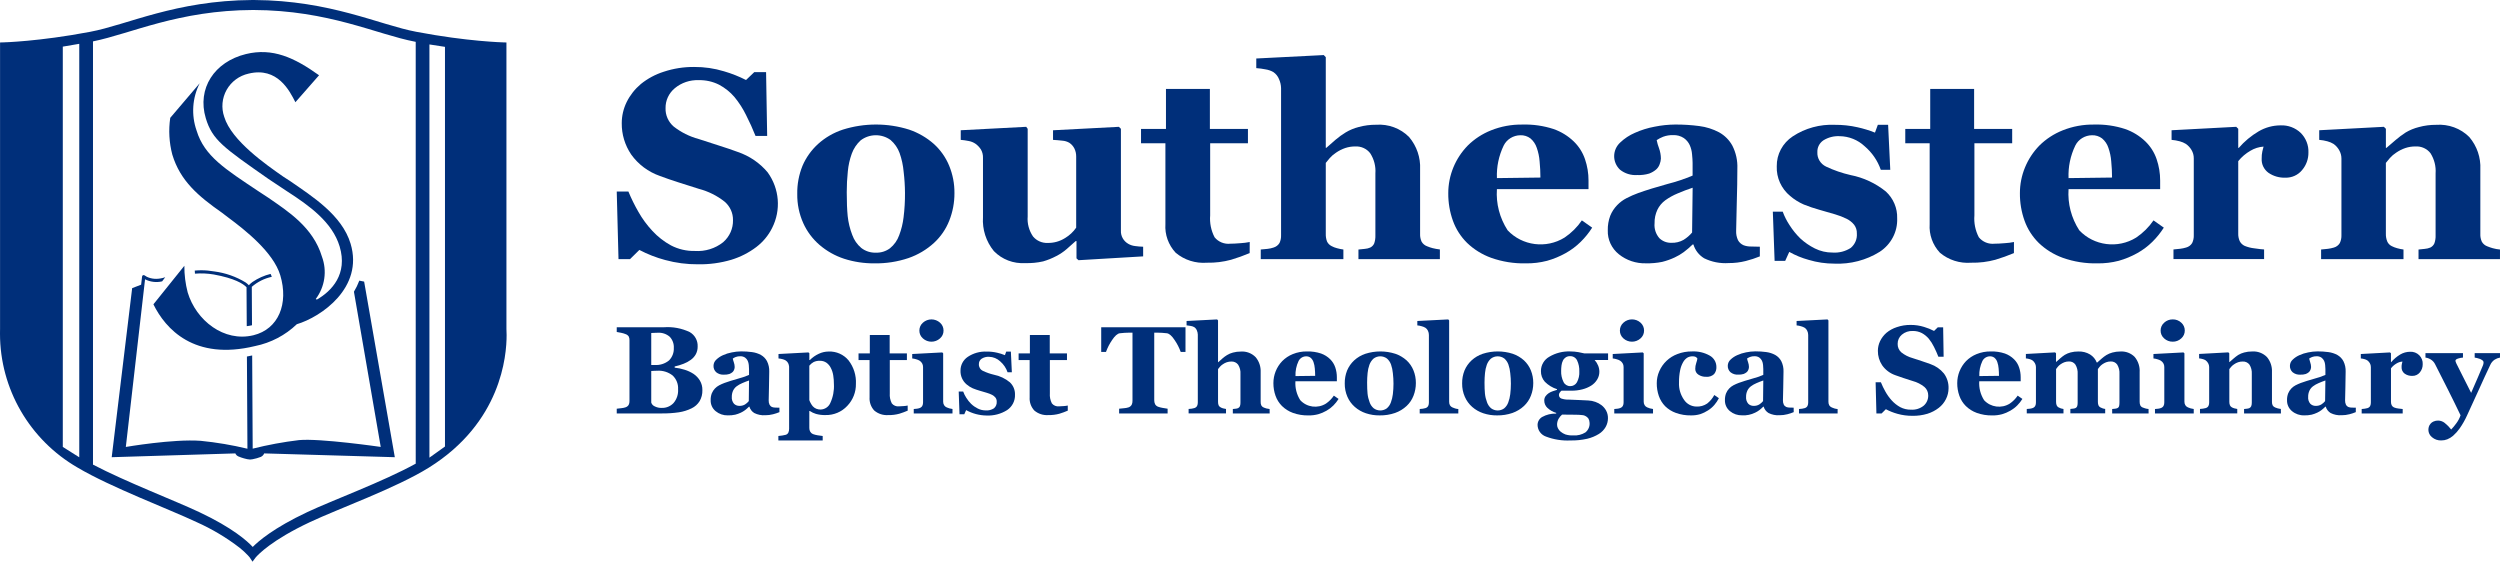 <?xml version="1.0" encoding="UTF-8"?>
<svg width="227px" height="51px" viewBox="0 0 227 51" version="1.1" xmlns="http://www.w3.org/2000/svg" xmlns:xlink="http://www.w3.org/1999/xlink">
    <title>sebts-logo-svg</title>
    <g id="Hi-Fi-Revised" stroke="none" stroke-width="1" fill="none" fill-rule="evenodd">
        <g id="Waterfall" transform="translate(-100, -115)" fill="#002F7A" fill-rule="nonzero">
            <g id="Header-Copy" transform="translate(0, 43)">
                <g id="sebts-logo-svg" transform="translate(100, 72)">
                    <g id="Group_39" transform="translate(56, 5)">
                        <path d="M7.382,18.998 C6.374,19.006 5.369,18.875 4.398,18.609 C3.583,18.392 2.797,18.085 2.054,17.694 L1.205,18.53 L0.16,18.53 L0,12.39 L1.058,12.39 C1.32,13.025 1.624,13.642 1.968,14.238 C2.322,14.865 2.752,15.448 3.247,15.977 C3.73,16.499 4.297,16.941 4.927,17.284 C5.594,17.631 6.343,17.805 7.099,17.788 C8.027,17.849 8.944,17.565 9.664,16.992 C10.249,16.483 10.575,15.75 10.556,14.986 C10.567,14.348 10.29,13.737 9.799,13.314 C9.111,12.768 8.312,12.37 7.455,12.146 C6.765,11.929 6.131,11.728 5.555,11.543 C4.978,11.358 4.435,11.17 3.924,10.979 C2.864,10.609 1.95,9.925 1.309,9.024 C0.741,8.182 0.443,7.194 0.455,6.186 C0.455,5.524 0.606,4.871 0.898,4.273 C1.208,3.644 1.649,3.084 2.192,2.627 C2.807,2.131 3.512,1.753 4.272,1.512 C5.159,1.218 6.09,1.072 7.027,1.08 C7.949,1.074 8.866,1.207 9.746,1.476 C10.434,1.677 11.102,1.941 11.739,2.265 L12.49,1.547 L13.56,1.547 L13.659,7.34 L12.6,7.34 C12.354,6.717 12.065,6.079 11.733,5.427 C11.448,4.847 11.095,4.302 10.681,3.8 C10.293,3.35 9.821,2.973 9.29,2.691 C8.72,2.405 8.086,2.263 7.445,2.278 C6.653,2.246 5.877,2.507 5.273,3.009 C4.729,3.46 4.421,4.123 4.432,4.819 C4.411,5.452 4.679,6.061 5.164,6.485 C5.837,7.012 6.614,7.4 7.447,7.624 C8.053,7.824 8.672,8.024 9.304,8.224 C9.935,8.423 10.497,8.615 10.991,8.798 C12.054,9.159 12.993,9.8 13.703,10.65 C14.78,12.139 14.933,14.082 14.102,15.713 C13.767,16.382 13.28,16.968 12.678,17.427 C11.997,17.944 11.226,18.337 10.402,18.589 C9.423,18.878 8.404,19.016 7.382,18.998 L7.382,18.998 Z" id="Path_3"></path>
                        <path d="M28.794,8.07 C29.4,8.621 29.875,9.295 30.183,10.044 C30.509,10.836 30.672,11.682 30.664,12.534 C30.669,13.392 30.508,14.243 30.19,15.042 C29.889,15.806 29.416,16.495 28.805,17.057 C28.138,17.667 27.349,18.136 26.486,18.434 C25.496,18.767 24.453,18.929 23.405,18.912 C22.467,18.922 21.533,18.781 20.643,18.494 C19.819,18.224 19.06,17.795 18.409,17.235 C17.775,16.686 17.272,16.01 16.933,15.254 C16.562,14.422 16.378,13.522 16.391,12.615 C16.375,11.742 16.536,10.873 16.865,10.06 C17.187,9.305 17.672,8.625 18.286,8.067 C18.932,7.485 19.698,7.043 20.532,6.769 C22.487,6.154 24.593,6.154 26.548,6.769 C27.379,7.052 28.142,7.494 28.794,8.07 Z M25.644,16.365 C25.844,15.84 25.978,15.293 26.044,14.736 C26.136,13.998 26.179,13.255 26.173,12.511 C26.168,11.87 26.128,11.231 26.051,10.595 C26.001,10.016 25.877,9.445 25.683,8.895 C25.518,8.438 25.236,8.031 24.863,7.71 C24.053,7.123 22.939,7.138 22.145,7.746 C21.781,8.08 21.505,8.495 21.34,8.955 C21.154,9.471 21.034,10.007 20.983,10.552 C20.916,11.186 20.883,11.824 20.885,12.462 C20.885,13.331 20.913,14.051 20.97,14.621 C21.032,15.209 21.173,15.787 21.388,16.34 C21.549,16.793 21.829,17.197 22.201,17.512 C22.58,17.808 23.056,17.961 23.542,17.943 C23.998,17.955 24.445,17.814 24.808,17.545 C25.193,17.233 25.482,16.825 25.644,16.365 L25.644,16.365 Z" id="Path_4"></path>
                        <path d="M47.798,18.279 L41.93,18.626 L41.745,18.458 L41.745,16.891 L41.671,16.891 C41.393,17.139 41.12,17.38 40.855,17.615 C40.566,17.866 40.246,18.081 39.902,18.255 C39.525,18.455 39.127,18.615 38.716,18.734 C38.183,18.855 37.636,18.907 37.089,18.89 C36.021,18.957 34.979,18.557 34.245,17.8 C33.535,16.93 33.183,15.834 33.255,14.725 L33.255,9.338 C33.266,9.074 33.203,8.811 33.072,8.579 C32.944,8.378 32.778,8.201 32.583,8.059 C32.393,7.928 32.176,7.84 31.947,7.801 C31.712,7.753 31.474,7.719 31.235,7.7 L31.235,6.826 L37.178,6.515 L37.313,6.694 L37.313,14.653 C37.261,15.295 37.432,15.936 37.799,16.472 C38.123,16.863 38.619,17.081 39.134,17.059 C39.69,17.067 40.237,16.913 40.703,16.618 C41.107,16.378 41.453,16.056 41.717,15.673 L41.717,9.218 C41.721,8.967 41.667,8.718 41.558,8.49 C41.453,8.277 41.291,8.094 41.09,7.962 C40.897,7.852 40.68,7.788 40.457,7.773 C40.181,7.739 39.901,7.717 39.615,7.701 L39.615,6.828 L45.594,6.516 L45.779,6.695 L45.779,15.933 C45.753,16.427 46.013,16.893 46.452,17.142 C46.637,17.248 46.843,17.316 47.057,17.34 C47.302,17.375 47.549,17.396 47.797,17.403 L47.798,18.279 Z" id="Path_5"></path>
                        <path d="M57.469,17.981 C56.92,18.212 56.358,18.414 55.786,18.585 C55.074,18.779 54.336,18.869 53.596,18.854 C52.56,18.936 51.533,18.609 50.748,17.946 C50.091,17.239 49.755,16.302 49.819,15.351 L49.819,8.01 L47.605,8.01 L47.605,6.706 L49.87,6.706 L49.87,3.078 L53.857,3.078 L53.857,6.706 L57.313,6.706 L57.313,8.01 L53.883,8.01 L53.883,14.558 C53.827,15.243 53.965,15.93 54.283,16.543 C54.626,16.968 55.171,17.189 55.722,17.128 C55.944,17.128 56.252,17.113 56.648,17.08 C56.926,17.065 57.202,17.029 57.475,16.974 L57.469,17.981 Z" id="Path_6"></path>
                        <path d="M74.741,18.53 L67.347,18.53 L67.347,17.657 C67.511,17.641 67.703,17.621 67.925,17.598 C68.095,17.586 68.261,17.546 68.417,17.478 C68.582,17.397 68.711,17.261 68.781,17.094 C68.861,16.855 68.896,16.604 68.885,16.353 L68.885,10.75 C68.933,10.102 68.767,9.457 68.411,8.909 C68.094,8.5 67.589,8.27 67.064,8.297 C66.752,8.294 66.442,8.343 66.147,8.441 C65.851,8.542 65.572,8.683 65.316,8.86 C65.103,8.997 64.911,9.162 64.745,9.35 C64.601,9.518 64.48,9.665 64.381,9.791 L64.381,16.222 C64.372,16.461 64.409,16.699 64.492,16.923 C64.578,17.106 64.725,17.256 64.91,17.347 C65.063,17.43 65.227,17.493 65.396,17.536 C65.587,17.59 65.782,17.63 65.979,17.655 L65.979,18.529 L58.476,18.529 L58.476,17.655 C58.691,17.64 58.899,17.62 59.101,17.596 C59.285,17.576 59.465,17.536 59.64,17.477 C59.866,17.41 60.059,17.262 60.179,17.064 C60.283,16.841 60.332,16.597 60.321,16.352 L60.321,3.004 C60.315,2.723 60.253,2.447 60.137,2.19 C60.035,1.929 59.854,1.703 59.619,1.543 C59.399,1.419 59.158,1.336 58.907,1.298 C58.631,1.243 58.351,1.205 58.07,1.185 L58.07,0.311 L64.196,0 L64.381,0.189 L64.381,8.423 L64.431,8.423 C64.741,8.151 65.022,7.906 65.272,7.686 C65.558,7.441 65.865,7.219 66.189,7.023 C66.556,6.803 66.955,6.638 67.373,6.532 C67.887,6.392 68.419,6.323 68.952,6.327 C70.07,6.247 71.167,6.655 71.944,7.44 C72.64,8.263 72.997,9.308 72.945,10.373 L72.945,16.238 C72.935,16.48 72.981,16.721 73.081,16.943 C73.192,17.138 73.371,17.287 73.585,17.363 C73.745,17.431 73.909,17.487 74.077,17.53 C74.296,17.585 74.518,17.625 74.742,17.65 L74.741,18.53 Z" id="Path_7"></path>
                        <path d="M88.57,15.67 C88.274,16.136 87.925,16.567 87.53,16.957 C87.12,17.363 86.655,17.711 86.146,17.992 C85.62,18.285 85.06,18.516 84.478,18.68 C83.847,18.844 83.195,18.923 82.541,18.913 C81.47,18.937 80.404,18.766 79.398,18.41 C78.58,18.114 77.835,17.653 77.213,17.057 C76.638,16.489 76.199,15.805 75.928,15.053 C75.639,14.247 75.495,13.399 75.503,12.545 C75.502,10.933 76.136,9.382 77.276,8.212 C77.876,7.619 78.593,7.151 79.385,6.836 C80.288,6.475 81.257,6.296 82.233,6.31 C83.193,6.281 84.151,6.419 85.062,6.716 C85.75,6.957 86.376,7.341 86.895,7.841 C87.361,8.292 87.711,8.844 87.917,9.451 C88.132,10.078 88.24,10.735 88.237,11.396 L88.237,12.175 L79.92,12.175 C79.829,13.488 80.169,14.795 80.891,15.908 C82.218,17.322 84.398,17.602 86.058,16.573 C86.681,16.155 87.215,15.624 87.633,15.011 L88.57,15.67 Z M83.87,11.122 C83.87,10.643 83.845,10.153 83.796,9.65 C83.765,9.23 83.678,8.816 83.537,8.418 C83.43,8.089 83.232,7.794 82.965,7.568 C82.704,7.37 82.38,7.268 82.049,7.28 C81.404,7.287 80.818,7.648 80.536,8.213 C80.09,9.137 79.878,10.152 79.92,11.172 L83.87,11.122 Z" id="Path_8"></path>
                        <path d="M103.794,18.279 C103.379,18.448 102.952,18.588 102.517,18.698 C102.008,18.827 101.483,18.891 100.957,18.887 C100.189,18.939 99.422,18.788 98.735,18.451 C98.264,18.164 97.918,17.719 97.764,17.2 L97.69,17.2 C97.437,17.447 97.168,17.679 96.883,17.892 C96.624,18.083 96.345,18.247 96.05,18.382 C95.692,18.548 95.319,18.681 94.935,18.777 C94.443,18.878 93.941,18.922 93.438,18.909 C92.55,18.931 91.684,18.64 90.998,18.091 C90.331,17.558 89.958,16.754 89.987,15.915 C89.976,15.465 90.051,15.016 90.209,14.593 C90.353,14.235 90.567,13.908 90.838,13.628 C91.085,13.371 91.374,13.155 91.694,12.991 C92.039,12.814 92.395,12.659 92.76,12.525 C93.499,12.261 94.387,11.987 95.422,11.702 C96.197,11.507 96.954,11.253 97.688,10.943 L97.688,9.794 C97.688,9.594 97.67,9.331 97.638,9.003 C97.616,8.719 97.545,8.44 97.429,8.178 C97.311,7.919 97.124,7.697 96.887,7.532 C96.601,7.345 96.26,7.253 95.916,7.268 C95.607,7.259 95.299,7.31 95.01,7.418 C94.805,7.499 94.61,7.601 94.427,7.723 C94.476,7.972 94.546,8.216 94.637,8.453 C94.748,8.756 94.806,9.075 94.81,9.397 C94.801,9.571 94.764,9.743 94.699,9.905 C94.637,10.091 94.526,10.258 94.378,10.39 C94.191,10.549 93.976,10.675 93.743,10.761 C93.394,10.865 93.028,10.91 92.663,10.893 C92.096,10.934 91.535,10.76 91.096,10.408 C90.754,10.083 90.562,9.637 90.566,9.172 C90.569,8.707 90.766,8.263 91.112,7.943 C91.499,7.573 91.952,7.274 92.448,7.061 C93.017,6.806 93.616,6.619 94.232,6.505 C94.847,6.379 95.473,6.313 96.102,6.308 C96.834,6.304 97.566,6.35 98.292,6.445 C98.921,6.525 99.53,6.717 100.088,7.012 C100.602,7.296 101.022,7.717 101.299,8.226 C101.627,8.871 101.782,9.585 101.752,10.304 C101.752,11.206 101.734,12.275 101.697,13.511 C101.661,14.748 101.642,15.562 101.642,15.954 C101.628,16.245 101.685,16.536 101.807,16.803 C101.918,17.01 102.099,17.175 102.319,17.269 C102.529,17.346 102.752,17.385 102.976,17.383 C103.276,17.395 103.549,17.401 103.795,17.401 L103.794,18.279 Z M97.692,12.045 C97.23,12.198 96.773,12.372 96.32,12.567 C95.926,12.73 95.554,12.937 95.209,13.184 C94.903,13.41 94.657,13.704 94.493,14.042 C94.312,14.428 94.223,14.849 94.234,15.273 C94.188,15.763 94.345,16.251 94.672,16.628 C94.958,16.906 95.349,17.057 95.753,17.047 C96.144,17.063 96.532,16.97 96.87,16.778 C97.162,16.598 97.423,16.374 97.642,16.113 L97.692,12.045 Z" id="Path_9"></path>
                        <path d="M110.561,18.938 C109.771,18.939 108.986,18.824 108.231,18.597 C107.614,18.428 107.02,18.185 106.465,17.873 L106.096,18.686 L105.134,18.686 L104.973,14.222 L105.872,14.222 C106.028,14.649 106.235,15.056 106.487,15.437 C106.765,15.878 107.096,16.286 107.471,16.652 C107.865,17.016 108.31,17.322 108.793,17.562 C109.286,17.808 109.833,17.936 110.387,17.932 C110.976,17.976 111.563,17.826 112.054,17.506 C112.439,17.179 112.643,16.693 112.602,16.197 C112.613,15.914 112.526,15.636 112.355,15.407 C112.171,15.183 111.941,14.999 111.678,14.868 C111.341,14.702 110.989,14.566 110.627,14.461 C110.245,14.349 109.777,14.214 109.218,14.054 C108.731,13.919 108.252,13.757 107.784,13.57 C107.335,13.374 106.918,13.113 106.548,12.797 C105.74,12.128 105.291,11.136 105.33,10.105 C105.311,9.014 105.86,7.988 106.788,7.377 C107.912,6.638 109.252,6.272 110.607,6.334 C111.3,6.329 111.992,6.403 112.667,6.556 C113.207,6.676 113.735,6.838 114.248,7.042 L114.507,6.334 L115.441,6.334 L115.636,10.415 L114.775,10.415 C114.487,9.585 113.978,8.844 113.298,8.268 C112.691,7.702 111.887,7.379 111.047,7.365 C110.521,7.336 110,7.47 109.558,7.747 C109.203,7.99 108.999,8.391 109.017,8.813 C108.985,9.367 109.298,9.885 109.81,10.129 C110.517,10.463 111.26,10.72 112.026,10.895 C113.211,11.126 114.317,11.643 115.245,12.397 C115.922,13.028 116.293,13.909 116.263,14.821 C116.313,16.032 115.715,17.183 114.682,17.861 C113.456,18.626 112.016,19.002 110.561,18.938 Z" id="Path_10"></path>
                        <path d="M126.864,17.981 C126.314,18.212 125.753,18.414 125.181,18.585 C124.468,18.779 123.73,18.869 122.99,18.854 C121.954,18.936 120.928,18.609 120.143,17.946 C119.484,17.239 119.149,16.303 119.213,15.351 L119.213,8.01 L116.999,8.01 L116.999,6.706 L119.264,6.706 L119.264,3.078 L123.25,3.078 L123.25,6.706 L126.706,6.706 L126.706,8.01 L123.276,8.01 L123.276,14.558 C123.22,15.243 123.358,15.93 123.677,16.543 C124.019,16.968 124.564,17.189 125.115,17.128 C125.337,17.128 125.646,17.113 126.041,17.08 C126.319,17.065 126.596,17.029 126.868,16.974 L126.864,17.981 Z" id="Path_11"></path>
                        <path d="M140.474,15.67 C140.178,16.135 139.829,16.567 139.435,16.957 C139.025,17.363 138.559,17.711 138.051,17.992 C137.525,18.285 136.965,18.516 136.383,18.68 C135.751,18.844 135.099,18.923 134.446,18.913 C133.375,18.937 132.309,18.766 131.302,18.41 C130.484,18.114 129.739,17.653 129.118,17.057 C128.543,16.489 128.104,15.805 127.833,15.053 C127.543,14.247 127.4,13.399 127.408,12.545 C127.406,11.744 127.562,10.949 127.869,10.205 C128.173,9.466 128.617,8.79 129.18,8.212 C129.78,7.619 130.497,7.151 131.289,6.836 C132.192,6.475 133.161,6.296 134.137,6.31 C135.098,6.281 136.056,6.419 136.967,6.716 C137.655,6.957 138.28,7.341 138.8,7.841 C139.265,8.292 139.615,8.844 139.821,9.451 C140.036,10.078 140.144,10.735 140.142,11.396 L140.142,12.175 L131.824,12.175 C131.735,13.488 132.075,14.795 132.795,15.908 C134.123,17.322 136.303,17.602 137.963,16.573 C138.585,16.154 139.12,15.624 139.538,15.011 L140.474,15.67 Z M135.774,11.122 C135.774,10.643 135.749,10.153 135.7,9.65 C135.668,9.23 135.581,8.816 135.441,8.418 C135.335,8.088 135.136,7.794 134.868,7.568 C134.607,7.37 134.283,7.268 133.953,7.28 C133.307,7.288 132.721,7.649 132.439,8.213 C131.993,9.137 131.782,10.152 131.824,11.172 L135.774,11.122 Z" id="Path_12"></path>
                        <path d="M153.605,8.848 C153.614,9.431 153.409,9.998 153.027,10.447 C152.658,10.897 152.093,11.152 151.501,11.134 C150.959,11.151 150.426,10.997 149.982,10.694 C149.563,10.391 149.329,9.902 149.361,9.395 C149.355,9.177 149.375,8.958 149.422,8.744 C149.463,8.59 149.501,8.445 149.532,8.31 C149.109,8.34 148.7,8.47 148.339,8.688 C147.912,8.932 147.537,9.253 147.232,9.633 L147.232,16.204 C147.224,16.441 147.27,16.678 147.367,16.896 C147.464,17.086 147.623,17.238 147.82,17.328 C148.101,17.442 148.397,17.517 148.7,17.549 C149.106,17.609 149.4,17.643 149.58,17.65 L149.58,18.524 L141.351,18.524 L141.351,17.65 C141.556,17.635 141.764,17.613 141.972,17.587 C142.153,17.565 142.333,17.527 142.507,17.473 C142.736,17.411 142.93,17.265 143.049,17.066 C143.156,16.842 143.206,16.596 143.195,16.349 L143.195,9.387 C143.2,9.116 143.128,8.849 142.988,8.615 C142.86,8.401 142.689,8.216 142.483,8.07 C142.31,7.963 142.122,7.883 141.924,7.831 C141.68,7.764 141.431,7.72 141.179,7.7 L141.179,6.826 L147.047,6.515 L147.232,6.694 L147.232,8.429 L147.281,8.429 C147.793,7.836 148.402,7.329 149.083,6.927 C149.683,6.574 150.37,6.386 151.071,6.383 C151.756,6.353 152.422,6.603 152.91,7.071 C153.381,7.547 153.632,8.188 153.605,8.848 L153.605,8.848 Z" id="Path_13"></path>
                        <path d="M170.998,18.53 L163.602,18.53 L163.602,17.657 L164.168,17.598 C164.342,17.585 164.512,17.544 164.673,17.478 C164.839,17.397 164.97,17.261 165.043,17.094 C165.127,16.856 165.164,16.605 165.152,16.353 L165.152,10.75 C165.198,10.106 165.037,9.465 164.691,8.914 C164.372,8.498 163.859,8.266 163.326,8.297 C163.014,8.294 162.703,8.343 162.408,8.441 C162.111,8.542 161.831,8.683 161.575,8.86 C161.361,8.997 161.168,9.162 161.001,9.35 C160.858,9.517 160.735,9.665 160.637,9.791 L160.637,16.222 C160.63,16.462 160.672,16.7 160.761,16.923 C160.84,17.107 160.984,17.257 161.167,17.347 C161.323,17.427 161.488,17.491 161.658,17.536 C161.847,17.59 162.041,17.63 162.237,17.655 L162.237,18.529 L154.756,18.529 L154.756,17.655 C154.961,17.64 155.168,17.618 155.378,17.592 C155.559,17.57 155.738,17.532 155.913,17.479 C156.141,17.416 156.335,17.27 156.455,17.071 C156.561,16.847 156.612,16.601 156.602,16.354 L156.602,9.387 C156.601,9.132 156.534,8.881 156.408,8.657 C156.284,8.426 156.106,8.225 155.89,8.07 C155.717,7.963 155.528,7.883 155.33,7.831 C155.087,7.764 154.838,7.72 154.585,7.7 L154.585,6.826 L160.455,6.515 L160.639,6.694 L160.639,8.429 L160.688,8.429 C160.918,8.23 161.197,7.99 161.525,7.711 C161.811,7.463 162.115,7.235 162.435,7.03 C162.806,6.809 163.209,6.644 163.63,6.539 C164.142,6.399 164.672,6.331 165.204,6.334 C166.326,6.252 167.427,6.657 168.212,7.442 C168.911,8.265 169.268,9.313 169.215,10.379 L169.215,16.244 C169.204,16.487 169.251,16.728 169.351,16.95 C169.462,17.145 169.641,17.294 169.856,17.37 C170.014,17.435 170.176,17.491 170.341,17.537 C170.556,17.597 170.777,17.637 171,17.657 L170.998,18.53 Z" id="Path_14"></path>
                    </g>
                    <g id="Group_40" transform="translate(56, 29)">
                        <path d="M6.975,4.95 C7.21,5.109 7.407,5.317 7.553,5.559 C7.706,5.821 7.784,6.12 7.776,6.423 C7.788,6.775 7.7,7.124 7.523,7.429 C7.347,7.709 7.096,7.934 6.796,8.077 C6.433,8.256 6.043,8.377 5.641,8.437 C5.131,8.511 4.617,8.545 4.102,8.54 L0,8.54 L0,8.111 C0.115,8.1 0.259,8.083 0.434,8.061 C0.559,8.049 0.682,8.023 0.801,7.984 C0.918,7.945 1.017,7.868 1.082,7.766 C1.137,7.657 1.163,7.537 1.157,7.416 L1.157,1.899 C1.161,1.785 1.14,1.673 1.097,1.568 C1.03,1.458 0.925,1.376 0.801,1.337 C0.672,1.285 0.537,1.245 0.4,1.219 C0.248,1.186 0.115,1.161 0,1.143 L0,0.714 L4.292,0.714 C5.097,0.656 5.902,0.808 6.629,1.154 C7.093,1.423 7.37,1.924 7.347,2.456 C7.353,2.698 7.297,2.938 7.186,3.154 C7.074,3.361 6.915,3.539 6.723,3.676 C6.523,3.822 6.304,3.941 6.072,4.029 C5.808,4.132 5.537,4.215 5.26,4.277 L5.26,4.383 C5.566,4.415 5.868,4.478 6.161,4.571 C6.449,4.659 6.723,4.786 6.975,4.95 L6.975,4.95 Z M5.182,2.594 C5.204,2.219 5.07,1.852 4.812,1.578 C4.506,1.315 4.106,1.183 3.702,1.214 C3.631,1.214 3.539,1.218 3.426,1.223 L3.133,1.236 L3.133,4.139 L3.423,4.139 C3.905,4.178 4.383,4.029 4.753,3.722 C5.048,3.421 5.203,3.013 5.182,2.594 Z M5.57,6.354 C5.601,5.884 5.422,5.426 5.081,5.099 C4.683,4.784 4.181,4.628 3.672,4.662 C3.602,4.662 3.509,4.666 3.391,4.671 C3.274,4.677 3.188,4.681 3.133,4.685 L3.133,7.553 C3.181,7.707 3.295,7.832 3.445,7.896 C3.641,7.996 3.859,8.045 4.08,8.038 C4.486,8.053 4.879,7.892 5.156,7.597 C5.451,7.251 5.599,6.805 5.571,6.354 L5.57,6.354 Z" id="Path_15"></path>
                        <path d="M14.773,8.422 C14.585,8.5 14.392,8.564 14.195,8.614 C13.965,8.674 13.728,8.704 13.49,8.703 C13.142,8.727 12.795,8.657 12.484,8.501 C12.27,8.369 12.114,8.163 12.045,7.923 L12.012,7.923 C11.897,8.038 11.775,8.145 11.647,8.244 C11.529,8.332 11.403,8.408 11.27,8.47 C11.108,8.546 10.939,8.607 10.765,8.652 C10.543,8.7 10.316,8.722 10.088,8.716 C9.686,8.726 9.294,8.592 8.984,8.337 C8.682,8.092 8.514,7.721 8.528,7.334 C8.522,7.127 8.556,6.92 8.627,6.724 C8.693,6.56 8.789,6.409 8.911,6.28 C9.024,6.162 9.155,6.062 9.3,5.986 C9.456,5.905 9.617,5.833 9.782,5.771 C10.116,5.65 10.519,5.523 10.986,5.392 C11.337,5.303 11.68,5.186 12.012,5.042 L12.012,4.512 C12.012,4.421 12.004,4.299 11.991,4.147 C11.981,4.016 11.948,3.888 11.896,3.767 C11.842,3.648 11.758,3.545 11.651,3.469 C11.521,3.383 11.366,3.341 11.21,3.348 C11.07,3.344 10.931,3.368 10.801,3.417 C10.708,3.454 10.619,3.501 10.537,3.558 C10.559,3.672 10.591,3.785 10.631,3.895 C10.682,4.035 10.708,4.182 10.709,4.33 C10.706,4.41 10.689,4.49 10.66,4.565 C10.631,4.651 10.581,4.728 10.514,4.789 C10.429,4.861 10.332,4.919 10.227,4.959 C10.069,5.006 9.904,5.027 9.739,5.019 C9.481,5.039 9.226,4.959 9.027,4.796 C8.866,4.646 8.778,4.434 8.787,4.215 C8.789,4.004 8.878,3.803 9.034,3.66 C9.21,3.49 9.414,3.353 9.638,3.254 C9.896,3.136 10.167,3.05 10.446,2.998 C10.724,2.939 11.008,2.909 11.292,2.906 C11.623,2.904 11.954,2.926 12.282,2.97 C12.567,3.007 12.843,3.096 13.095,3.232 C13.328,3.364 13.518,3.558 13.643,3.793 C13.791,4.09 13.861,4.419 13.847,4.75 C13.847,5.165 13.838,5.657 13.822,6.225 C13.805,6.793 13.796,7.169 13.797,7.351 C13.79,7.485 13.816,7.619 13.872,7.742 C13.922,7.838 14.003,7.914 14.102,7.958 C14.198,7.993 14.299,8.011 14.401,8.01 C14.536,8.016 14.66,8.019 14.771,8.019 L14.773,8.422 Z M12.012,5.548 C11.803,5.619 11.597,5.698 11.392,5.789 C11.213,5.864 11.045,5.959 10.889,6.074 C10.751,6.178 10.64,6.314 10.565,6.469 C10.484,6.647 10.444,6.841 10.448,7.036 C10.427,7.262 10.499,7.487 10.646,7.66 C10.776,7.788 10.952,7.857 11.135,7.853 C11.312,7.86 11.488,7.817 11.641,7.729 C11.774,7.646 11.891,7.542 11.99,7.422 L12.012,5.548 Z" id="Path_16"></path>
                        <path d="M21.717,5.856 C21.73,6.598 21.449,7.315 20.933,7.853 C20.425,8.403 19.701,8.707 18.948,8.687 C18.656,8.695 18.363,8.659 18.082,8.58 C17.886,8.52 17.7,8.432 17.531,8.317 L17.486,8.317 L17.486,9.867 C17.483,9.985 17.513,10.102 17.573,10.204 C17.628,10.298 17.713,10.372 17.814,10.414 C17.952,10.465 18.095,10.501 18.241,10.524 C18.393,10.553 18.546,10.575 18.7,10.588 L18.7,10.995 L14.676,10.995 L14.676,10.588 C14.769,10.579 14.885,10.566 15.026,10.545 C15.133,10.531 15.239,10.51 15.343,10.481 C15.451,10.45 15.539,10.374 15.586,10.273 C15.631,10.167 15.653,10.054 15.651,9.939 L15.651,4.294 C15.642,4.182 15.612,4.074 15.564,3.973 C15.512,3.875 15.437,3.792 15.344,3.731 C15.253,3.676 15.153,3.635 15.049,3.611 C14.93,3.58 14.809,3.558 14.687,3.547 L14.687,3.144 L17.406,3 L17.489,3.072 L17.489,3.684 L17.533,3.695 C17.767,3.456 18.044,3.262 18.348,3.123 C18.625,2.99 18.928,2.921 19.235,2.919 C19.935,2.889 20.609,3.188 21.052,3.726 C21.521,4.336 21.756,5.09 21.717,5.856 Z M19.719,5.877 C19.72,5.612 19.699,5.347 19.658,5.085 C19.622,4.85 19.549,4.622 19.44,4.41 C19.349,4.222 19.213,4.059 19.044,3.936 C18.867,3.815 18.656,3.753 18.442,3.76 C18.242,3.75 18.043,3.793 17.864,3.882 C17.719,3.965 17.591,4.074 17.486,4.203 L17.486,7.331 C17.52,7.43 17.563,7.526 17.616,7.616 C17.668,7.716 17.731,7.809 17.805,7.895 C17.893,7.99 18.001,8.065 18.121,8.115 C18.245,8.164 18.377,8.188 18.51,8.186 C18.893,8.176 19.235,7.947 19.389,7.599 C19.64,7.06 19.753,6.468 19.719,5.876 L19.719,5.877 Z" id="Path_17"></path>
                        <path d="M26.419,8.287 C26.17,8.395 25.916,8.488 25.656,8.567 C25.334,8.655 25,8.697 24.666,8.689 C24.197,8.727 23.732,8.576 23.377,8.271 C23.079,7.945 22.928,7.513 22.957,7.075 L22.957,3.692 L21.955,3.692 L21.955,3.089 L22.98,3.089 L22.98,1.421 L24.782,1.421 L24.782,3.089 L26.347,3.089 L26.347,3.692 L24.793,3.692 L24.793,6.711 C24.768,7.027 24.831,7.343 24.975,7.626 C25.13,7.821 25.374,7.923 25.623,7.896 C25.724,7.896 25.863,7.887 26.042,7.873 C26.168,7.866 26.293,7.85 26.416,7.823 L26.419,8.287 Z" id="Path_18"></path>
                        <path d="M30.486,8.54 L26.968,8.54 L26.968,8.138 C27.064,8.131 27.159,8.122 27.251,8.111 C27.333,8.102 27.413,8.084 27.49,8.056 C27.594,8.023 27.683,7.955 27.741,7.864 C27.794,7.762 27.818,7.649 27.813,7.535 L27.813,4.324 C27.816,4.205 27.785,4.088 27.725,3.985 C27.668,3.892 27.592,3.813 27.502,3.752 C27.408,3.695 27.306,3.652 27.199,3.624 C27.078,3.586 26.954,3.56 26.829,3.547 L26.829,3.144 L29.556,3 L29.639,3.082 L29.639,7.463 C29.636,7.578 29.665,7.692 29.723,7.791 C29.779,7.882 29.863,7.952 29.962,7.992 C30.042,8.028 30.124,8.057 30.207,8.081 C30.298,8.107 30.391,8.126 30.486,8.136 L30.486,8.54 Z M29.673,1.016 C29.677,1.289 29.558,1.551 29.349,1.73 C28.911,2.125 28.241,2.125 27.802,1.73 C27.594,1.551 27.475,1.289 27.479,1.016 C27.476,0.741 27.594,0.48 27.802,0.299 C28.242,-0.098 28.913,-0.098 29.353,0.299 C29.559,0.48 29.676,0.742 29.673,1.016 Z" id="Path_19"></path>
                        <path d="M33.578,8.729 C32.928,8.721 32.291,8.552 31.725,8.238 L31.558,8.613 L31.123,8.613 L31.051,6.554 L31.458,6.554 C31.528,6.751 31.622,6.939 31.736,7.114 C31.862,7.318 32.012,7.506 32.182,7.675 C32.359,7.843 32.56,7.984 32.779,8.093 C33.002,8.207 33.25,8.266 33.501,8.265 C33.767,8.286 34.032,8.218 34.255,8.073 C34.429,7.921 34.521,7.697 34.502,7.468 C34.507,7.338 34.468,7.209 34.391,7.104 C34.307,7.001 34.203,6.916 34.085,6.855 C33.933,6.779 33.773,6.716 33.609,6.669 C33.437,6.617 33.221,6.554 32.972,6.481 C32.752,6.418 32.536,6.344 32.325,6.258 C32.122,6.167 31.933,6.048 31.765,5.903 C31.401,5.593 31.198,5.135 31.214,4.66 C31.206,4.157 31.454,3.684 31.874,3.402 C32.383,3.062 32.989,2.895 33.602,2.924 C33.916,2.921 34.229,2.955 34.535,3.025 C34.778,3.08 35.017,3.155 35.247,3.249 L35.364,2.924 L35.787,2.924 L35.876,4.804 L35.488,4.804 C35.358,4.42 35.127,4.079 34.82,3.814 C34.545,3.553 34.181,3.404 33.801,3.397 C33.563,3.384 33.328,3.446 33.128,3.574 C32.967,3.685 32.875,3.87 32.883,4.064 C32.868,4.32 33.009,4.559 33.241,4.671 C33.561,4.825 33.897,4.943 34.244,5.024 C34.78,5.131 35.281,5.369 35.7,5.716 C36.007,6.007 36.174,6.413 36.161,6.833 C36.184,7.392 35.914,7.923 35.446,8.236 C34.89,8.587 34.237,8.759 33.578,8.729 Z" id="Path_20"></path>
                        <path d="M40.954,8.287 C40.706,8.395 40.451,8.488 40.192,8.567 C39.869,8.655 39.536,8.696 39.201,8.689 C38.732,8.727 38.267,8.576 37.912,8.271 C37.615,7.945 37.463,7.513 37.492,7.075 L37.492,3.692 L36.49,3.692 L36.49,3.089 L37.514,3.089 L37.514,1.421 L39.318,1.421 L39.318,3.089 L40.882,3.089 L40.882,3.692 L39.328,3.692 L39.328,6.711 C39.303,7.026 39.365,7.343 39.509,7.626 C39.664,7.821 39.911,7.924 40.16,7.896 C40.26,7.896 40.4,7.887 40.578,7.873 C40.704,7.866 40.83,7.85 40.953,7.823 L40.954,8.287 Z" id="Path_21"></path>
                        <path d="M51.642,2.953 L51.208,2.953 C51.071,2.572 50.885,2.211 50.656,1.877 C50.402,1.492 50.167,1.288 49.953,1.26 C49.834,1.244 49.688,1.232 49.514,1.22 C49.34,1.208 49.191,1.204 49.064,1.204 L48.805,1.204 L48.805,7.343 C48.803,7.464 48.828,7.584 48.878,7.694 C48.938,7.807 49.04,7.892 49.161,7.934 C49.291,7.979 49.424,8.013 49.56,8.036 C49.739,8.071 49.893,8.096 50.019,8.111 L50.019,8.54 L45.617,8.54 L45.617,8.111 C45.725,8.1 45.876,8.084 46.07,8.065 C46.206,8.056 46.339,8.031 46.469,7.99 C46.592,7.949 46.695,7.864 46.758,7.751 C46.809,7.641 46.834,7.521 46.83,7.399 L46.83,1.204 L46.571,1.204 C46.442,1.204 46.295,1.21 46.118,1.22 C45.942,1.23 45.798,1.244 45.679,1.26 C45.465,1.288 45.23,1.494 44.977,1.877 C44.748,2.211 44.562,2.572 44.424,2.953 L43.99,2.953 L43.99,0.713 L51.644,0.713 L51.642,2.953 Z" id="Path_22"></path>
                        <path d="M59.286,8.54 L55.941,8.54 L55.941,8.138 L56.2,8.111 C56.277,8.106 56.352,8.087 56.423,8.056 C56.497,8.018 56.556,7.955 56.587,7.879 C56.623,7.768 56.639,7.652 56.634,7.537 L56.634,4.958 C56.656,4.659 56.581,4.362 56.42,4.109 C56.276,3.921 56.048,3.815 55.81,3.827 C55.67,3.825 55.529,3.847 55.396,3.891 C55.262,3.937 55.136,4.002 55.021,4.084 C54.924,4.147 54.837,4.223 54.762,4.31 C54.697,4.387 54.642,4.456 54.598,4.514 L54.598,7.477 C54.594,7.586 54.611,7.695 54.648,7.798 C54.687,7.882 54.753,7.949 54.837,7.99 C54.906,8.029 54.98,8.059 55.056,8.079 C55.143,8.104 55.232,8.123 55.322,8.134 L55.322,8.536 L51.926,8.536 L51.926,8.134 C52.023,8.127 52.12,8.118 52.208,8.108 C52.291,8.098 52.373,8.079 52.453,8.052 C52.555,8.021 52.642,7.952 52.696,7.86 C52.743,7.757 52.766,7.644 52.761,7.531 L52.761,1.381 C52.758,1.251 52.729,1.124 52.677,1.005 C52.631,0.885 52.549,0.781 52.443,0.708 C52.343,0.65 52.233,0.612 52.119,0.595 C51.994,0.569 51.868,0.551 51.741,0.542 L51.741,0.146 L54.512,0.003 L54.597,0.091 L54.597,3.886 L54.619,3.886 C54.759,3.758 54.887,3.648 54.999,3.547 C55.129,3.433 55.267,3.331 55.414,3.241 C55.58,3.139 55.761,3.063 55.95,3.014 C56.181,2.951 56.421,2.92 56.662,2.922 C57.167,2.884 57.664,3.072 58.015,3.435 C58.33,3.814 58.491,4.296 58.468,4.787 L58.468,7.49 C58.463,7.602 58.484,7.713 58.529,7.816 C58.58,7.905 58.66,7.973 58.757,8.008 C58.83,8.039 58.904,8.065 58.98,8.086 C59.079,8.111 59.179,8.129 59.28,8.14 L59.286,8.54 Z" id="Path_23"></path>
                        <path d="M65.543,7.222 C65.41,7.437 65.252,7.636 65.073,7.816 C64.887,8.002 64.677,8.162 64.447,8.292 C64.21,8.429 63.957,8.536 63.693,8.612 C63.407,8.688 63.112,8.725 62.815,8.72 C62.33,8.731 61.847,8.653 61.391,8.488 C61.021,8.352 60.683,8.14 60.402,7.864 C60.142,7.603 59.943,7.287 59.819,6.94 C59.688,6.569 59.622,6.178 59.625,5.785 C59.624,5.042 59.911,4.327 60.427,3.788 C60.698,3.514 61.023,3.298 61.381,3.153 C61.79,2.987 62.229,2.904 62.67,2.911 C63.105,2.898 63.538,2.962 63.951,3.098 C64.262,3.21 64.545,3.387 64.78,3.617 C64.99,3.825 65.148,4.079 65.242,4.359 C65.339,4.648 65.388,4.952 65.387,5.257 L65.387,5.616 L61.624,5.616 C61.583,6.221 61.737,6.824 62.064,7.337 C62.664,7.988 63.651,8.118 64.401,7.643 C64.683,7.45 64.925,7.206 65.113,6.923 L65.543,7.222 Z M63.417,5.126 C63.417,4.905 63.406,4.677 63.384,4.447 C63.37,4.254 63.33,4.063 63.267,3.88 C63.218,3.728 63.129,3.592 63.008,3.487 C62.89,3.396 62.743,3.349 62.593,3.354 C62.301,3.358 62.036,3.525 61.908,3.785 C61.706,4.211 61.611,4.678 61.63,5.148 L63.417,5.126 Z" id="Path_24"></path>
                        <path d="M71.715,3.719 C71.99,3.972 72.204,4.283 72.343,4.629 C72.491,4.994 72.564,5.384 72.561,5.777 C72.563,6.172 72.49,6.563 72.346,6.932 C72.211,7.285 71.997,7.603 71.72,7.862 C71.418,8.143 71.061,8.36 70.67,8.497 C70.222,8.651 69.751,8.725 69.277,8.718 C68.852,8.723 68.43,8.658 68.026,8.525 C67.654,8.402 67.311,8.205 67.017,7.948 C66.729,7.696 66.501,7.385 66.348,7.036 C66.18,6.652 66.097,6.236 66.103,5.817 C66.096,5.414 66.169,5.014 66.318,4.639 C66.464,4.291 66.683,3.978 66.961,3.721 C67.254,3.453 67.6,3.249 67.977,3.123 C68.861,2.84 69.812,2.84 70.696,3.123 C71.073,3.252 71.419,3.455 71.715,3.719 L71.715,3.719 Z M70.291,7.542 C70.381,7.3 70.442,7.049 70.472,6.792 C70.548,6.158 70.548,5.517 70.472,4.883 C70.449,4.617 70.393,4.354 70.306,4.101 C70.231,3.89 70.104,3.702 69.936,3.554 C69.569,3.282 69.064,3.288 68.706,3.57 C68.541,3.725 68.416,3.916 68.341,4.127 C68.256,4.365 68.202,4.613 68.179,4.864 C68.148,5.156 68.133,5.45 68.134,5.744 C68.134,6.145 68.147,6.477 68.173,6.74 C68.201,7.011 68.265,7.277 68.363,7.531 C68.435,7.741 68.562,7.927 68.731,8.071 C69.078,8.331 69.556,8.337 69.91,8.086 C70.085,7.943 70.216,7.755 70.29,7.542 L70.291,7.542 Z" id="Path_25"></path>
                        <path d="M76.415,8.54 L72.909,8.54 L72.909,8.138 C73.007,8.131 73.104,8.122 73.193,8.111 C73.276,8.101 73.357,8.083 73.436,8.056 C73.539,8.025 73.626,7.956 73.68,7.864 C73.727,7.761 73.749,7.648 73.744,7.535 L73.744,1.423 C73.746,1.289 73.717,1.156 73.659,1.034 C73.609,0.924 73.529,0.83 73.428,0.762 C73.322,0.7 73.209,0.653 73.09,0.623 C72.961,0.583 72.828,0.557 72.693,0.546 L72.693,0.146 L75.498,0.003 L75.582,0.091 L75.582,7.469 C75.577,7.583 75.602,7.698 75.655,7.8 C75.709,7.89 75.792,7.96 75.89,7.998 C75.967,8.032 76.045,8.062 76.125,8.087 C76.22,8.115 76.318,8.134 76.417,8.142 L76.415,8.54 Z" id="Path_26"></path>
                        <path d="M82.374,3.719 C82.648,3.973 82.863,4.283 83.002,4.629 C83.149,4.994 83.223,5.384 83.22,5.777 C83.222,6.172 83.15,6.563 83.005,6.932 C82.869,7.284 82.655,7.602 82.379,7.862 C82.078,8.143 81.72,8.359 81.33,8.497 C80.882,8.65 80.41,8.725 79.936,8.718 C79.511,8.723 79.089,8.658 78.686,8.525 C78.313,8.402 77.97,8.206 77.675,7.948 C77.388,7.696 77.161,7.385 77.008,7.036 C76.839,6.652 76.756,6.236 76.762,5.817 C76.755,5.414 76.828,5.014 76.977,4.639 C77.123,4.291 77.342,3.978 77.62,3.721 C77.913,3.453 78.259,3.249 78.636,3.123 C79.521,2.839 80.473,2.839 81.358,3.123 C81.733,3.252 82.079,3.455 82.374,3.719 Z M80.949,7.542 C81.04,7.3 81.101,7.049 81.131,6.792 C81.208,6.158 81.208,5.517 81.131,4.883 C81.108,4.617 81.052,4.354 80.964,4.101 C80.89,3.89 80.763,3.702 80.595,3.554 C80.228,3.282 79.723,3.289 79.365,3.57 C79.2,3.725 79.075,3.916 79,4.127 C78.916,4.365 78.862,4.613 78.839,4.864 C78.809,5.156 78.794,5.45 78.794,5.744 C78.794,6.145 78.807,6.477 78.833,6.74 C78.861,7.011 78.925,7.277 79.022,7.531 C79.095,7.74 79.222,7.926 79.39,8.071 C79.738,8.332 80.216,8.338 80.57,8.086 C80.744,7.942 80.875,7.754 80.949,7.542 L80.949,7.542 Z" id="Path_27"></path>
                        <path d="M90.014,3.686 L88.789,3.686 C88.926,3.837 89.036,4.011 89.113,4.199 C89.185,4.377 89.222,4.567 89.222,4.758 C89.222,5.011 89.151,5.258 89.016,5.473 C88.881,5.693 88.696,5.88 88.476,6.017 C88.229,6.169 87.961,6.282 87.68,6.353 C87.356,6.436 87.023,6.477 86.688,6.474 L85.782,6.474 C85.726,6.52 85.677,6.574 85.635,6.633 C85.586,6.692 85.557,6.765 85.554,6.841 C85.542,6.983 85.619,7.118 85.748,7.18 C85.975,7.26 86.215,7.295 86.456,7.285 C86.793,7.294 87.134,7.308 87.48,7.327 C87.824,7.348 88.072,7.358 88.22,7.363 C88.439,7.374 88.655,7.417 88.861,7.491 C89.059,7.56 89.245,7.659 89.412,7.786 C89.586,7.92 89.73,8.088 89.835,8.28 C89.949,8.493 90.007,8.731 90.002,8.972 C90.003,9.248 89.933,9.52 89.798,9.761 C89.649,10.023 89.436,10.244 89.178,10.403 C88.852,10.604 88.496,10.751 88.123,10.839 C87.623,10.951 87.112,11.003 86.6,10.993 C85.841,11.031 85.083,10.911 84.374,10.641 C83.92,10.482 83.615,10.059 83.611,9.582 C83.612,9.288 83.768,9.016 84.022,8.865 C84.412,8.647 84.855,8.539 85.302,8.555 L85.302,8.491 C85.004,8.401 84.731,8.245 84.504,8.034 C84.321,7.863 84.218,7.623 84.219,7.374 C84.214,7.234 84.254,7.097 84.332,6.981 C84.412,6.871 84.511,6.776 84.624,6.699 C84.742,6.623 84.869,6.562 85.003,6.519 C85.152,6.469 85.276,6.43 85.375,6.4 L85.375,6.336 C84.958,6.204 84.579,5.973 84.271,5.663 C84.034,5.395 83.907,5.048 83.917,4.691 C83.914,4.156 84.202,3.661 84.671,3.396 C85.247,3.052 85.912,2.883 86.584,2.91 C86.829,2.91 87.074,2.932 87.315,2.974 C87.552,3.017 87.73,3.055 87.852,3.087 L90.013,3.087 L90.014,3.686 Z M88.331,9.374 C88.329,9.243 88.293,9.114 88.225,9.001 C88.11,8.847 87.943,8.74 87.754,8.7 C87.535,8.673 87.315,8.658 87.095,8.657 C86.788,8.649 86.369,8.646 85.836,8.645 C85.706,8.756 85.597,8.889 85.513,9.037 C85.422,9.205 85.377,9.393 85.383,9.583 C85.387,9.689 85.413,9.792 85.461,9.887 C85.52,10.006 85.603,10.111 85.706,10.196 C85.835,10.303 85.982,10.388 86.139,10.447 C86.373,10.518 86.617,10.548 86.861,10.537 C87.246,10.563 87.629,10.466 87.956,10.263 C88.223,10.047 88.364,9.714 88.333,9.374 L88.331,9.374 Z M87.401,4.734 C87.418,4.382 87.347,4.032 87.195,3.714 C87.076,3.475 86.826,3.328 86.557,3.339 C86.424,3.336 86.292,3.371 86.178,3.441 C86.065,3.514 85.974,3.616 85.915,3.736 C85.848,3.874 85.804,4.023 85.785,4.175 C85.763,4.345 85.752,4.516 85.752,4.688 C85.739,5.03 85.812,5.369 85.964,5.676 C86.071,5.911 86.308,6.062 86.568,6.061 C86.823,6.069 87.061,5.934 87.185,5.713 C87.346,5.412 87.421,5.074 87.403,4.734 L87.401,4.734 Z" id="Path_28"></path>
                        <path d="M94.094,8.54 L90.576,8.54 L90.576,8.138 C90.672,8.131 90.766,8.122 90.86,8.111 C90.941,8.102 91.021,8.084 91.099,8.056 C91.202,8.023 91.291,7.955 91.35,7.864 C91.403,7.762 91.428,7.649 91.422,7.535 L91.422,4.324 C91.425,4.205 91.394,4.088 91.333,3.985 C91.277,3.892 91.201,3.812 91.11,3.752 C91.016,3.695 90.913,3.652 90.807,3.624 C90.686,3.586 90.562,3.56 90.436,3.547 L90.436,3.144 L93.164,3 L93.248,3.082 L93.248,7.463 C93.244,7.578 93.273,7.692 93.332,7.791 C93.388,7.882 93.472,7.952 93.571,7.992 C93.65,8.028 93.732,8.057 93.816,8.081 C93.907,8.108 94,8.126 94.094,8.136 L94.094,8.54 Z M93.281,1.016 C93.284,1.289 93.166,1.551 92.957,1.73 C92.518,2.125 91.848,2.125 91.409,1.73 C91.201,1.551 91.082,1.289 91.086,1.016 C91.083,0.741 91.201,0.48 91.409,0.299 C91.849,-0.1 92.523,-0.1 92.963,0.299 C93.168,0.481 93.284,0.742 93.281,1.016 L93.281,1.016 Z" id="Path_29"></path>
                        <path d="M97.54,8.718 C97.075,8.726 96.612,8.65 96.174,8.494 C95.808,8.364 95.474,8.156 95.197,7.885 C94.94,7.621 94.744,7.304 94.623,6.957 C94.494,6.583 94.43,6.189 94.434,5.793 C94.433,5.417 94.512,5.046 94.665,4.702 C94.976,3.986 95.566,3.426 96.302,3.15 C96.727,2.985 97.179,2.904 97.635,2.91 C98.201,2.881 98.763,3.015 99.254,3.295 C99.626,3.507 99.854,3.902 99.849,4.328 C99.861,4.56 99.786,4.789 99.638,4.97 C99.442,5.152 99.176,5.24 98.909,5.212 C98.661,5.221 98.416,5.152 98.21,5.014 C98.033,4.9 97.927,4.705 97.929,4.496 C97.929,4.314 97.959,4.134 98.018,3.961 C98.066,3.83 98.101,3.695 98.124,3.558 C98.086,3.494 98.032,3.442 97.968,3.406 C97.875,3.365 97.774,3.347 97.673,3.353 C97.513,3.352 97.355,3.392 97.216,3.47 C97.055,3.572 96.923,3.712 96.832,3.878 C96.7,4.107 96.607,4.357 96.557,4.616 C96.483,4.983 96.448,5.357 96.454,5.731 C96.426,6.296 96.59,6.853 96.919,7.315 C97.167,7.683 97.582,7.908 98.029,7.916 C98.378,7.935 98.723,7.838 99.011,7.642 C99.278,7.431 99.499,7.167 99.658,6.867 L100.075,7.155 C99.963,7.375 99.825,7.582 99.664,7.769 C99.498,7.961 99.305,8.128 99.09,8.263 C98.869,8.408 98.629,8.523 98.378,8.606 C98.106,8.686 97.824,8.724 97.54,8.718 L97.54,8.718 Z" id="Path_30"></path>
                        <path d="M106.869,8.422 C106.681,8.5 106.488,8.564 106.291,8.614 C106.061,8.674 105.824,8.704 105.586,8.703 C105.239,8.727 104.891,8.657 104.581,8.501 C104.367,8.369 104.21,8.164 104.141,7.923 L104.107,7.923 C103.993,8.038 103.871,8.145 103.743,8.244 C103.625,8.332 103.499,8.408 103.366,8.47 C103,8.651 102.593,8.735 102.184,8.713 C101.782,8.723 101.39,8.589 101.081,8.334 C100.779,8.089 100.61,7.718 100.624,7.331 C100.618,7.123 100.652,6.916 100.724,6.721 C100.789,6.556 100.885,6.405 101.008,6.277 C101.12,6.158 101.251,6.059 101.396,5.983 C101.552,5.902 101.713,5.83 101.878,5.768 C102.212,5.647 102.614,5.521 103.082,5.389 C103.433,5.3 103.776,5.183 104.107,5.038 L104.107,4.508 C104.107,4.418 104.101,4.295 104.086,4.144 C104.076,4.013 104.044,3.885 103.991,3.764 C103.937,3.645 103.853,3.542 103.746,3.466 C103.616,3.38 103.462,3.337 103.306,3.345 C103.166,3.341 103.027,3.364 102.896,3.414 C102.804,3.451 102.715,3.498 102.633,3.554 C102.655,3.669 102.686,3.782 102.727,3.892 C102.777,4.032 102.804,4.179 102.805,4.327 C102.801,4.407 102.784,4.487 102.755,4.562 C102.727,4.648 102.677,4.725 102.61,4.786 C102.524,4.858 102.427,4.916 102.322,4.956 C102.164,5.003 101.999,5.024 101.834,5.016 C101.576,5.036 101.321,4.956 101.121,4.793 C100.961,4.642 100.873,4.43 100.882,4.211 C100.884,4.001 100.973,3.8 101.129,3.656 C101.304,3.487 101.509,3.35 101.733,3.251 C101.99,3.133 102.262,3.046 102.54,2.994 C102.819,2.936 103.102,2.905 103.387,2.903 C103.718,2.901 104.049,2.923 104.378,2.967 C104.662,3.004 104.938,3.093 105.19,3.229 C105.423,3.361 105.613,3.556 105.739,3.79 C105.886,4.087 105.956,4.416 105.942,4.746 C105.942,5.162 105.933,5.654 105.917,6.222 C105.901,6.79 105.892,7.165 105.891,7.348 C105.885,7.482 105.911,7.616 105.967,7.739 C106.016,7.835 106.098,7.911 106.197,7.955 C106.293,7.99 106.393,8.008 106.495,8.007 C106.63,8.013 106.754,8.016 106.865,8.016 L106.869,8.422 Z M104.107,5.548 C103.899,5.619 103.693,5.698 103.488,5.789 C103.31,5.864 103.141,5.959 102.985,6.074 C102.847,6.178 102.736,6.313 102.661,6.469 C102.579,6.647 102.539,6.841 102.544,7.036 C102.523,7.262 102.595,7.487 102.742,7.66 C102.872,7.788 103.049,7.858 103.231,7.853 C103.408,7.86 103.584,7.817 103.737,7.729 C103.869,7.646 103.987,7.542 104.086,7.422 L104.107,5.548 Z" id="Path_31"></path>
                        <path d="M110.855,8.54 L107.348,8.54 L107.348,8.138 C107.446,8.131 107.542,8.122 107.632,8.111 C107.715,8.101 107.796,8.083 107.875,8.056 C107.978,8.025 108.065,7.956 108.119,7.864 C108.166,7.761 108.189,7.648 108.184,7.535 L108.184,1.423 C108.185,1.289 108.156,1.155 108.097,1.034 C108.047,0.923 107.967,0.829 107.866,0.762 C107.761,0.7 107.648,0.653 107.53,0.623 C107.4,0.583 107.267,0.557 107.131,0.546 L107.131,0.146 L109.937,0.003 L110.021,0.091 L110.021,7.469 C110.016,7.583 110.041,7.697 110.093,7.8 C110.148,7.889 110.23,7.959 110.328,7.998 C110.405,8.032 110.484,8.062 110.564,8.087 C110.659,8.115 110.757,8.134 110.856,8.142 L110.855,8.54 Z" id="Path_32"></path>
                        <path d="M117.646,8.756 C117.19,8.759 116.735,8.699 116.295,8.577 C115.927,8.476 115.572,8.335 115.236,8.155 L114.852,8.54 L114.378,8.54 L114.306,5.71 L114.785,5.71 C114.903,6.003 115.041,6.288 115.197,6.563 C115.358,6.852 115.552,7.121 115.775,7.365 C115.994,7.605 116.251,7.808 116.535,7.966 C116.837,8.126 117.176,8.206 117.518,8.199 C117.938,8.227 118.353,8.096 118.678,7.831 C118.943,7.596 119.091,7.258 119.083,6.906 C119.087,6.612 118.962,6.33 118.739,6.136 C118.428,5.885 118.067,5.702 117.68,5.598 C117.369,5.498 117.081,5.405 116.819,5.32 C116.557,5.235 116.312,5.149 116.082,5.063 C115.603,4.894 115.189,4.579 114.899,4.165 C114.641,3.777 114.506,3.321 114.511,2.856 C114.511,2.552 114.579,2.251 114.711,1.976 C114.85,1.685 115.049,1.427 115.293,1.216 C115.571,0.987 115.891,0.813 116.234,0.703 C116.636,0.566 117.057,0.499 117.481,0.503 C117.898,0.5 118.313,0.562 118.711,0.686 C119.023,0.778 119.325,0.9 119.612,1.05 L119.953,0.719 L120.438,0.719 L120.481,3.389 L120.003,3.389 C119.892,3.101 119.76,2.806 119.61,2.506 C119.481,2.239 119.322,1.988 119.135,1.757 C118.959,1.549 118.746,1.375 118.506,1.244 C118.248,1.112 117.961,1.046 117.67,1.052 C117.311,1.037 116.96,1.157 116.687,1.389 C116.44,1.596 116.301,1.902 116.307,2.223 C116.297,2.515 116.418,2.797 116.637,2.992 C116.942,3.236 117.295,3.415 117.673,3.518 C117.947,3.61 118.228,3.701 118.514,3.793 C118.801,3.885 119.054,3.974 119.278,4.058 C119.76,4.224 120.186,4.52 120.508,4.912 C120.796,5.302 120.944,5.776 120.928,6.259 C120.927,6.601 120.846,6.939 120.689,7.244 C120.536,7.552 120.315,7.821 120.042,8.032 C119.734,8.271 119.386,8.453 119.013,8.569 C118.57,8.702 118.109,8.765 117.646,8.756 L117.646,8.756 Z" id="Path_33"></path>
                        <path d="M127.634,7.222 C127.5,7.437 127.343,7.636 127.164,7.816 C126.979,8.002 126.768,8.162 126.538,8.292 C126.3,8.429 126.047,8.536 125.783,8.612 C125.498,8.688 125.203,8.725 124.907,8.72 C124.422,8.731 123.939,8.653 123.483,8.488 C123.112,8.352 122.775,8.14 122.494,7.864 C122.233,7.603 122.034,7.287 121.911,6.94 C121.779,6.569 121.714,6.178 121.717,5.785 C121.717,5.043 122.004,4.328 122.518,3.788 C122.789,3.514 123.114,3.298 123.473,3.153 C123.881,2.987 124.32,2.904 124.761,2.911 C125.196,2.898 125.63,2.962 126.043,3.098 C126.353,3.21 126.636,3.387 126.871,3.617 C127.082,3.824 127.241,4.079 127.333,4.359 C127.431,4.648 127.48,4.952 127.478,5.257 L127.478,5.616 L123.715,5.616 C123.675,6.221 123.829,6.824 124.155,7.337 C124.756,7.988 125.742,8.117 126.493,7.643 C126.774,7.45 127.016,7.206 127.205,6.923 L127.634,7.222 Z M125.507,5.126 C125.507,4.905 125.497,4.677 125.474,4.447 C125.46,4.254 125.421,4.063 125.357,3.88 C125.31,3.728 125.22,3.592 125.099,3.487 C124.98,3.396 124.834,3.349 124.684,3.354 C124.392,3.358 124.127,3.525 123.999,3.785 C123.797,4.211 123.702,4.678 123.721,5.148 L125.507,5.126 Z" id="Path_34"></path>
                        <path d="M139.092,8.54 L135.785,8.54 L135.785,8.138 C135.866,8.127 135.951,8.118 136.039,8.111 C136.116,8.106 136.19,8.088 136.259,8.056 C136.338,8.022 136.396,7.952 136.415,7.87 C136.439,7.76 136.45,7.648 136.447,7.537 L136.447,4.958 C136.468,4.659 136.396,4.362 136.243,4.105 C136.111,3.917 135.891,3.81 135.66,3.821 C135.514,3.819 135.369,3.844 135.233,3.896 C135.112,3.944 134.997,4.005 134.89,4.081 C134.796,4.146 134.711,4.224 134.639,4.313 C134.579,4.389 134.529,4.456 134.488,4.51 L134.488,7.474 C134.485,7.583 134.501,7.691 134.536,7.794 C134.568,7.877 134.63,7.946 134.709,7.987 C134.773,8.023 134.841,8.053 134.91,8.076 C134.988,8.103 135.069,8.121 135.151,8.131 L135.151,8.533 L131.989,8.533 L131.989,8.131 L132.243,8.104 C132.319,8.098 132.394,8.08 132.463,8.049 C132.536,8.013 132.591,7.949 132.614,7.871 C132.643,7.76 132.655,7.645 132.651,7.53 L132.651,4.958 C132.671,4.659 132.6,4.362 132.447,4.105 C132.315,3.917 132.095,3.81 131.864,3.821 C131.718,3.819 131.572,3.844 131.436,3.896 C131.315,3.944 131.2,4.006 131.093,4.081 C130.998,4.146 130.914,4.224 130.841,4.313 C130.782,4.389 130.731,4.456 130.691,4.51 L130.691,7.474 C130.687,7.583 130.704,7.692 130.741,7.794 C130.774,7.88 130.838,7.95 130.919,7.993 C131.057,8.068 131.208,8.117 131.364,8.136 L131.364,8.539 L128.03,8.539 L128.03,8.136 C128.126,8.129 128.224,8.12 128.314,8.11 C128.396,8.101 128.476,8.082 128.553,8.055 C128.656,8.023 128.743,7.954 128.798,7.862 C128.847,7.76 128.869,7.647 128.863,7.534 L128.863,4.323 C128.862,4.202 128.83,4.083 128.769,3.978 C128.713,3.875 128.634,3.786 128.54,3.716 C128.462,3.667 128.376,3.63 128.287,3.607 C128.177,3.574 128.064,3.552 127.95,3.543 L127.95,3.14 L130.604,2.996 L130.687,3.078 L130.687,3.857 L130.709,3.857 C130.813,3.765 130.937,3.655 131.079,3.529 C131.205,3.416 131.34,3.314 131.482,3.222 C131.647,3.123 131.825,3.049 132.012,3.001 C132.243,2.941 132.48,2.912 132.718,2.915 C133.091,2.901 133.46,2.995 133.779,3.186 C134.054,3.357 134.266,3.612 134.383,3.912 L134.433,3.912 C134.54,3.812 134.673,3.696 134.829,3.562 C134.963,3.444 135.106,3.337 135.257,3.241 C135.429,3.137 135.616,3.059 135.811,3.008 C136.046,2.945 136.288,2.914 136.532,2.916 C137.015,2.885 137.487,3.064 137.827,3.406 C138.151,3.797 138.313,4.296 138.28,4.802 L138.28,7.482 C138.276,7.595 138.297,7.707 138.341,7.811 C138.389,7.901 138.468,7.969 138.564,8.004 C138.636,8.033 138.709,8.059 138.784,8.081 C138.883,8.109 138.985,8.128 139.088,8.136 L139.092,8.54 Z" id="Path_35"></path>
                        <path d="M143.191,8.54 L139.672,8.54 L139.672,8.138 C139.769,8.131 139.866,8.122 139.956,8.111 C140.037,8.102 140.118,8.083 140.195,8.056 C140.299,8.023 140.388,7.955 140.447,7.864 C140.499,7.762 140.523,7.649 140.518,7.535 L140.518,4.324 C140.521,4.205 140.49,4.088 140.43,3.985 C140.373,3.892 140.297,3.813 140.206,3.752 C140.112,3.695 140.01,3.652 139.903,3.624 C139.782,3.586 139.659,3.56 139.533,3.547 L139.533,3.144 L142.26,3 L142.345,3.082 L142.345,7.463 C142.341,7.578 142.369,7.692 142.427,7.791 C142.484,7.881 142.568,7.952 142.668,7.992 C142.747,8.028 142.829,8.057 142.912,8.081 C143.003,8.108 143.096,8.126 143.191,8.136 L143.191,8.54 Z M142.378,1.016 C142.381,1.289 142.263,1.551 142.054,1.73 C141.846,1.924 141.57,2.03 141.284,2.026 C140.996,2.03 140.718,1.924 140.507,1.73 C140.299,1.551 140.18,1.289 140.184,1.016 C140.181,0.741 140.299,0.48 140.507,0.299 C140.717,0.103 140.996,-0.003 141.284,0.001 C141.572,-0.005 141.852,0.102 142.061,0.299 C142.266,0.481 142.382,0.743 142.378,1.016 L142.378,1.016 Z" id="Path_36"></path>
                        <path d="M151.109,8.54 L147.762,8.54 L147.762,8.138 L148.017,8.111 C148.096,8.105 148.173,8.086 148.245,8.056 C148.32,8.018 148.38,7.955 148.413,7.879 C148.451,7.769 148.468,7.653 148.463,7.537 L148.463,4.958 C148.483,4.661 148.41,4.365 148.254,4.111 C148.11,3.919 147.878,3.812 147.638,3.827 C147.496,3.825 147.356,3.846 147.222,3.891 C147.088,3.937 146.961,4.002 146.846,4.084 C146.749,4.147 146.662,4.223 146.587,4.31 C146.522,4.387 146.466,4.456 146.423,4.514 L146.423,7.477 C146.419,7.586 146.438,7.695 146.478,7.798 C146.514,7.881 146.579,7.949 146.66,7.99 C146.731,8.028 146.806,8.058 146.884,8.079 C146.968,8.104 147.055,8.122 147.143,8.134 L147.143,8.536 L143.759,8.536 L143.759,8.134 C143.851,8.127 143.944,8.117 144.039,8.104 C144.122,8.093 144.203,8.076 144.283,8.052 C144.386,8.023 144.473,7.955 144.527,7.864 C144.575,7.76 144.597,7.647 144.592,7.533 L144.592,4.322 C144.591,4.204 144.56,4.089 144.503,3.986 C144.446,3.879 144.366,3.787 144.269,3.715 C144.19,3.666 144.105,3.629 144.015,3.606 C143.905,3.573 143.793,3.551 143.679,3.542 L143.679,3.139 L146.333,2.995 L146.417,3.077 L146.417,3.878 L146.438,3.878 C146.542,3.786 146.668,3.675 146.817,3.547 C146.947,3.433 147.084,3.328 147.228,3.232 C147.396,3.131 147.579,3.055 147.769,3.006 C148.001,2.943 148.241,2.912 148.481,2.914 C148.988,2.876 149.486,3.062 149.841,3.423 C150.156,3.803 150.318,4.285 150.294,4.777 L150.294,7.479 C150.289,7.591 150.31,7.703 150.355,7.805 C150.406,7.894 150.487,7.962 150.583,7.998 C150.655,8.028 150.729,8.054 150.803,8.075 C150.901,8.103 151,8.121 151.101,8.13 L151.109,8.54 Z" id="Path_37"></path>
                        <path d="M157.906,8.422 C157.719,8.5 157.526,8.564 157.329,8.614 C157.098,8.674 156.861,8.704 156.623,8.703 C156.275,8.727 155.928,8.657 155.617,8.501 C155.404,8.369 155.247,8.163 155.178,7.923 L155.145,7.923 C155.03,8.038 154.908,8.145 154.78,8.244 C154.663,8.332 154.536,8.408 154.403,8.47 C154.241,8.547 154.072,8.608 153.899,8.652 C153.676,8.7 153.449,8.722 153.221,8.716 C152.82,8.726 152.429,8.591 152.12,8.337 C151.818,8.092 151.649,7.721 151.662,7.334 C151.656,7.127 151.691,6.919 151.763,6.724 C151.829,6.56 151.925,6.409 152.047,6.28 C152.159,6.162 152.291,6.062 152.435,5.986 C152.592,5.905 152.753,5.833 152.918,5.771 C153.251,5.65 153.653,5.524 154.122,5.392 C154.473,5.303 154.816,5.186 155.147,5.042 L155.147,4.512 C155.147,4.421 155.139,4.299 155.125,4.147 C155.116,4.016 155.084,3.888 155.031,3.767 C154.977,3.649 154.892,3.546 154.786,3.469 C154.656,3.383 154.502,3.341 154.346,3.348 C154.206,3.344 154.067,3.368 153.936,3.417 C153.843,3.455 153.754,3.502 153.671,3.558 C153.694,3.672 153.726,3.785 153.766,3.895 C153.817,4.035 153.844,4.182 153.846,4.33 C153.842,4.411 153.824,4.49 153.795,4.565 C153.766,4.651 153.716,4.728 153.649,4.789 C153.564,4.861 153.467,4.919 153.362,4.959 C153.204,5.006 153.039,5.027 152.874,5.019 C152.617,5.038 152.363,4.958 152.165,4.796 C152.004,4.646 151.916,4.434 151.925,4.215 C151.927,4.004 152.016,3.803 152.172,3.66 C152.347,3.49 152.552,3.353 152.776,3.254 C153.033,3.136 153.305,3.05 153.584,2.998 C153.862,2.939 154.145,2.909 154.429,2.906 C154.76,2.904 155.091,2.926 155.42,2.97 C155.705,3.007 155.981,3.096 156.233,3.232 C156.466,3.364 156.656,3.559 156.782,3.793 C156.929,4.09 156.998,4.419 156.984,4.75 C156.984,5.165 156.976,5.657 156.96,6.225 C156.944,6.793 156.936,7.169 156.934,7.351 C156.928,7.485 156.954,7.619 157.01,7.742 C157.06,7.838 157.141,7.914 157.241,7.958 C157.336,7.993 157.436,8.011 157.538,8.01 C157.674,8.016 157.797,8.019 157.909,8.019 L157.906,8.422 Z M155.145,5.548 C154.936,5.619 154.73,5.698 154.525,5.789 C154.346,5.863 154.177,5.959 154.022,6.074 C153.883,6.178 153.772,6.313 153.698,6.469 C153.616,6.647 153.576,6.841 153.581,7.036 C153.559,7.262 153.629,7.486 153.775,7.66 C153.905,7.788 154.082,7.858 154.265,7.853 C154.442,7.86 154.617,7.817 154.77,7.729 C154.903,7.646 155.021,7.542 155.119,7.422 L155.145,5.548 Z" id="Path_38"></path>
                        <path d="M163.981,4.077 C163.986,4.346 163.894,4.607 163.723,4.814 C163.556,5.022 163.3,5.14 163.032,5.131 C162.786,5.139 162.545,5.068 162.344,4.928 C162.154,4.788 162.049,4.563 162.063,4.329 C162.06,4.229 162.07,4.128 162.092,4.03 C162.109,3.959 162.127,3.891 162.142,3.83 C161.95,3.843 161.764,3.904 161.601,4.005 C161.408,4.117 161.238,4.266 161.101,4.442 L161.101,7.47 C161.097,7.581 161.117,7.69 161.162,7.791 C161.205,7.879 161.278,7.95 161.367,7.991 C161.495,8.044 161.629,8.078 161.766,8.093 C161.949,8.12 162.082,8.135 162.164,8.139 L162.164,8.541 L158.44,8.541 L158.44,8.139 C158.533,8.132 158.627,8.122 158.721,8.109 C158.803,8.098 158.884,8.081 158.964,8.058 C159.067,8.028 159.155,7.961 159.209,7.869 C159.257,7.765 159.279,7.652 159.274,7.538 L159.274,4.327 C159.276,4.202 159.243,4.079 159.179,3.971 C159.121,3.873 159.044,3.788 158.952,3.72 C158.873,3.671 158.787,3.634 158.698,3.611 C158.588,3.578 158.475,3.556 158.361,3.547 L158.361,3.144 L161.015,3 L161.099,3.082 L161.099,3.883 L161.121,3.883 C161.353,3.609 161.629,3.375 161.937,3.19 C162.209,3.028 162.519,2.941 162.836,2.94 C163.145,2.922 163.447,3.036 163.666,3.253 C163.885,3.47 164,3.769 163.982,4.075 L163.981,4.077 Z" id="Path_39"></path>
                        <path d="M171,3.47 C170.826,3.499 170.661,3.563 170.513,3.658 C170.342,3.774 170.207,3.935 170.122,4.122 C169.802,4.792 169.474,5.503 169.135,6.26 C168.796,7.017 168.423,7.833 168.012,8.712 C167.827,9.125 167.603,9.52 167.344,9.892 C167.169,10.141 166.965,10.369 166.737,10.571 C166.579,10.706 166.401,10.815 166.208,10.892 C166.039,10.957 165.86,10.991 165.679,10.991 C165.367,11.006 165.061,10.901 164.825,10.698 C164.624,10.538 164.504,10.299 164.498,10.043 C164.497,9.946 164.51,9.849 164.536,9.756 C164.567,9.654 164.619,9.56 164.688,9.479 C164.761,9.389 164.855,9.318 164.963,9.273 C165.095,9.214 165.238,9.185 165.383,9.187 C165.6,9.191 165.81,9.266 165.979,9.402 C166.199,9.577 166.397,9.777 166.568,9.999 C166.732,9.827 166.883,9.645 167.021,9.454 C167.193,9.228 167.327,8.977 167.419,8.709 C166.978,7.791 166.587,6.995 166.245,6.32 C165.903,5.645 165.522,4.892 165.1,4.059 C165.015,3.892 164.886,3.75 164.727,3.649 C164.577,3.553 164.408,3.492 164.232,3.468 L164.232,3.066 L167.638,3.066 L167.638,3.468 C167.49,3.477 167.343,3.505 167.203,3.552 C167.038,3.604 166.956,3.669 166.956,3.751 C166.956,3.784 166.962,3.816 166.973,3.847 C166.99,3.898 167.01,3.949 167.034,3.998 C167.159,4.254 167.339,4.611 167.571,5.069 C167.803,5.527 168.071,6.06 168.38,6.673 C168.608,6.152 168.804,5.703 168.965,5.326 C169.127,4.949 169.284,4.579 169.435,4.217 C169.466,4.148 169.488,4.076 169.499,4.001 C169.504,3.947 169.507,3.912 169.507,3.893 C169.505,3.823 169.468,3.757 169.409,3.719 C169.338,3.667 169.261,3.624 169.18,3.59 C169.094,3.556 169.004,3.529 168.913,3.509 C168.828,3.489 168.756,3.477 168.701,3.469 L168.701,3.067 L171,3.067 L171,3.47 Z" id="Path_40"></path>
                    </g>
                    <g id="Group_42">
                        <g id="Group_41" transform="translate(10.143, 24.54)">
                            <path d="M12.739,4.992 L12.72,1.504 C13.238,1.053 13.863,0.74 14.536,0.594 C14.51,0.506 14.462,0.418 14.427,0.33 C13.841,0.474 13.286,0.722 12.788,1.061 C12.667,1.15 12.554,1.249 12.451,1.358 C12.362,1.266 12.266,1.182 12.161,1.107 C11.292,0.576 10.319,0.235 9.306,0.105 C8.91,0.034 8.508,-0.001 8.105,0 C7.92,0 7.731,0.014 7.541,0.028 C7.545,0.124 7.552,0.217 7.559,0.309 C8.13,0.262 8.704,0.287 9.268,0.384 C11.167,0.731 11.935,1.22 12.242,1.541 L12.262,5.075 C12.418,5.059 12.572,5.033 12.724,4.996 L12.739,4.992 Z" id="Path_41"></path>
                            <path d="M22.921,1.029 L22.482,0.942 C22.35,1.292 22.187,1.629 21.994,1.949 L24.427,16.04 C24.427,16.04 18.906,15.24 17.004,15.422 C15.588,15.591 14.184,15.851 12.801,16.198 L12.755,7.735 C12.596,7.768 12.433,7.805 12.277,7.832 L12.324,16.204 C10.928,15.867 9.511,15.628 8.082,15.487 C5.587,15.3 1.282,16.043 1.282,16.043 L3.028,0.821 C3.506,1.065 4.056,1.132 4.578,1.008 C4.67,0.883 4.763,0.759 4.859,0.631 C4.596,0.725 4.319,0.775 4.04,0.779 C3.817,0.78 3.595,0.744 3.383,0.673 C3.325,0.654 3.268,0.631 3.213,0.604 L3.174,0.584 L3.167,0.579 L2.976,0.459 C2.953,0.445 2.926,0.438 2.899,0.438 C2.878,0.437 2.857,0.442 2.838,0.451 C2.794,0.472 2.763,0.515 2.759,0.563 L2.732,0.788 L2.732,0.788 L2.672,1.31 L1.857,1.622 L0,16.974 L11.227,16.629 C11.24,16.659 11.256,16.688 11.273,16.715 C11.323,16.793 11.395,16.856 11.481,16.894 C11.654,16.969 11.832,17.032 12.014,17.082 C12.108,17.11 12.203,17.133 12.299,17.152 C12.385,17.172 12.472,17.183 12.56,17.186 L12.56,17.186 C12.636,17.183 12.711,17.174 12.786,17.16 C13.041,17.113 13.291,17.042 13.533,16.949 C13.67,16.889 13.779,16.781 13.839,16.645 C13.841,16.64 13.843,16.634 13.846,16.629 L25.706,16.974 L22.921,1.029 Z" id="Path_42"></path>
                        </g>
                        <path d="M26.359,16.452 C28.31,17.81 31.053,19.511 31.836,22.134 C33.031,26.125 29.157,28.782 26.951,29.439 C25.906,30.442 24.594,31.129 23.169,31.42 C17.615,32.772 15.024,29.853 13.93,27.633 L16.74,24.133 C16.734,24.948 16.836,25.761 17.042,26.55 C17.803,29.095 20.335,31.092 23.011,30.44 C25.289,29.885 26.223,27.579 25.449,24.993 C24.821,22.902 22.244,20.879 20.755,19.773 L20.145,19.309 C18.029,17.826 16.367,16.434 15.646,14.04 C15.358,12.951 15.294,11.816 15.458,10.701 L18.135,7.556 C17.456,8.895 17.354,10.45 17.853,11.865 C18.559,14.182 20.456,15.357 23.46,17.362 L24.368,17.957 C26.154,19.194 28.431,20.638 29.23,23.298 C29.713,24.592 29.503,26.041 28.67,27.147 L28.771,27.203 C30.122,26.427 31.592,24.886 30.839,22.377 C30.176,20.173 28.1,18.68 26.028,17.347 L24.368,16.243 C20.299,13.398 19.278,12.71 18.685,10.733 C17.876,8.034 19.463,5.609 22.336,4.907 C24.736,4.325 26.705,5.211 28.97,6.834 L26.822,9.282 C26.305,8.265 25.206,6.043 22.569,6.685 C21.725,6.873 21.001,7.408 20.579,8.157 C20.158,8.906 20.078,9.798 20.36,10.61 C21.012,12.775 24.199,14.976 25.715,16.035 L26.359,16.452 Z" id="Path_43"></path>
                        <path d="M45.984,29.865 L45.984,3.856 L45.697,3.848 C45.697,3.848 44.886,3.827 43.49,3.699 C42.095,3.57 40.121,3.33 37.814,2.89 C34.434,2.259 30.055,0.045 23.072,0 L23.072,0 L22.915,0 L22.915,0 C15.932,0.044 11.552,2.259 8.177,2.89 C5.868,3.33 3.893,3.569 2.498,3.699 C1.104,3.829 0.293,3.848 0.292,3.848 L0.005,3.856 L0.005,29.836 C0.005,29.849 0.005,29.854 0.005,29.864 C0.005,29.898 0,30.063 0,30.301 C0.001,35.309 2.685,39.94 7.049,42.459 C10.063,44.244 15.339,46.223 17.84,47.403 C19.239,48.025 20.559,48.812 21.77,49.746 C22.032,49.956 22.28,50.183 22.51,50.427 C22.585,50.507 22.632,50.565 22.663,50.602 L22.697,50.65 L22.929,51 L23.181,50.661 C23.193,50.644 23.206,50.627 23.22,50.611 C23.452,50.343 24.678,49.037 28.153,47.403 C30.652,46.223 35.969,44.315 38.951,42.454 C45.518,38.352 46.003,32.311 46,30.419 C45.998,30.123 45.984,29.913 45.984,29.865 Z M7.197,41.522 L5.702,40.58 L5.702,4.234 L7.197,3.979 L7.197,41.522 Z M37.748,41.651 L37.748,41.651 L37.748,42.1 C34.762,43.746 30.202,45.416 27.903,46.498 C24.846,47.936 23.46,49.143 22.948,49.663 C22.462,49.135 21.131,47.931 18.089,46.498 C15.839,45.439 11.457,43.766 8.444,42.188 L8.444,3.758 C11.94,3.046 16.188,0.935 22.993,0.907 C29.9,0.935 34.172,3.117 37.702,3.79 C37.717,3.794 37.732,3.797 37.747,3.8 L37.747,4.397 L37.747,4.397 L37.748,41.651 Z M40.404,40.544 L38.992,41.555 L38.992,4.035 L40.404,4.254 L40.404,40.544 Z" id="Path_44"></path>
                    </g>
                </g>
            </g>
        </g>
    </g>
</svg>